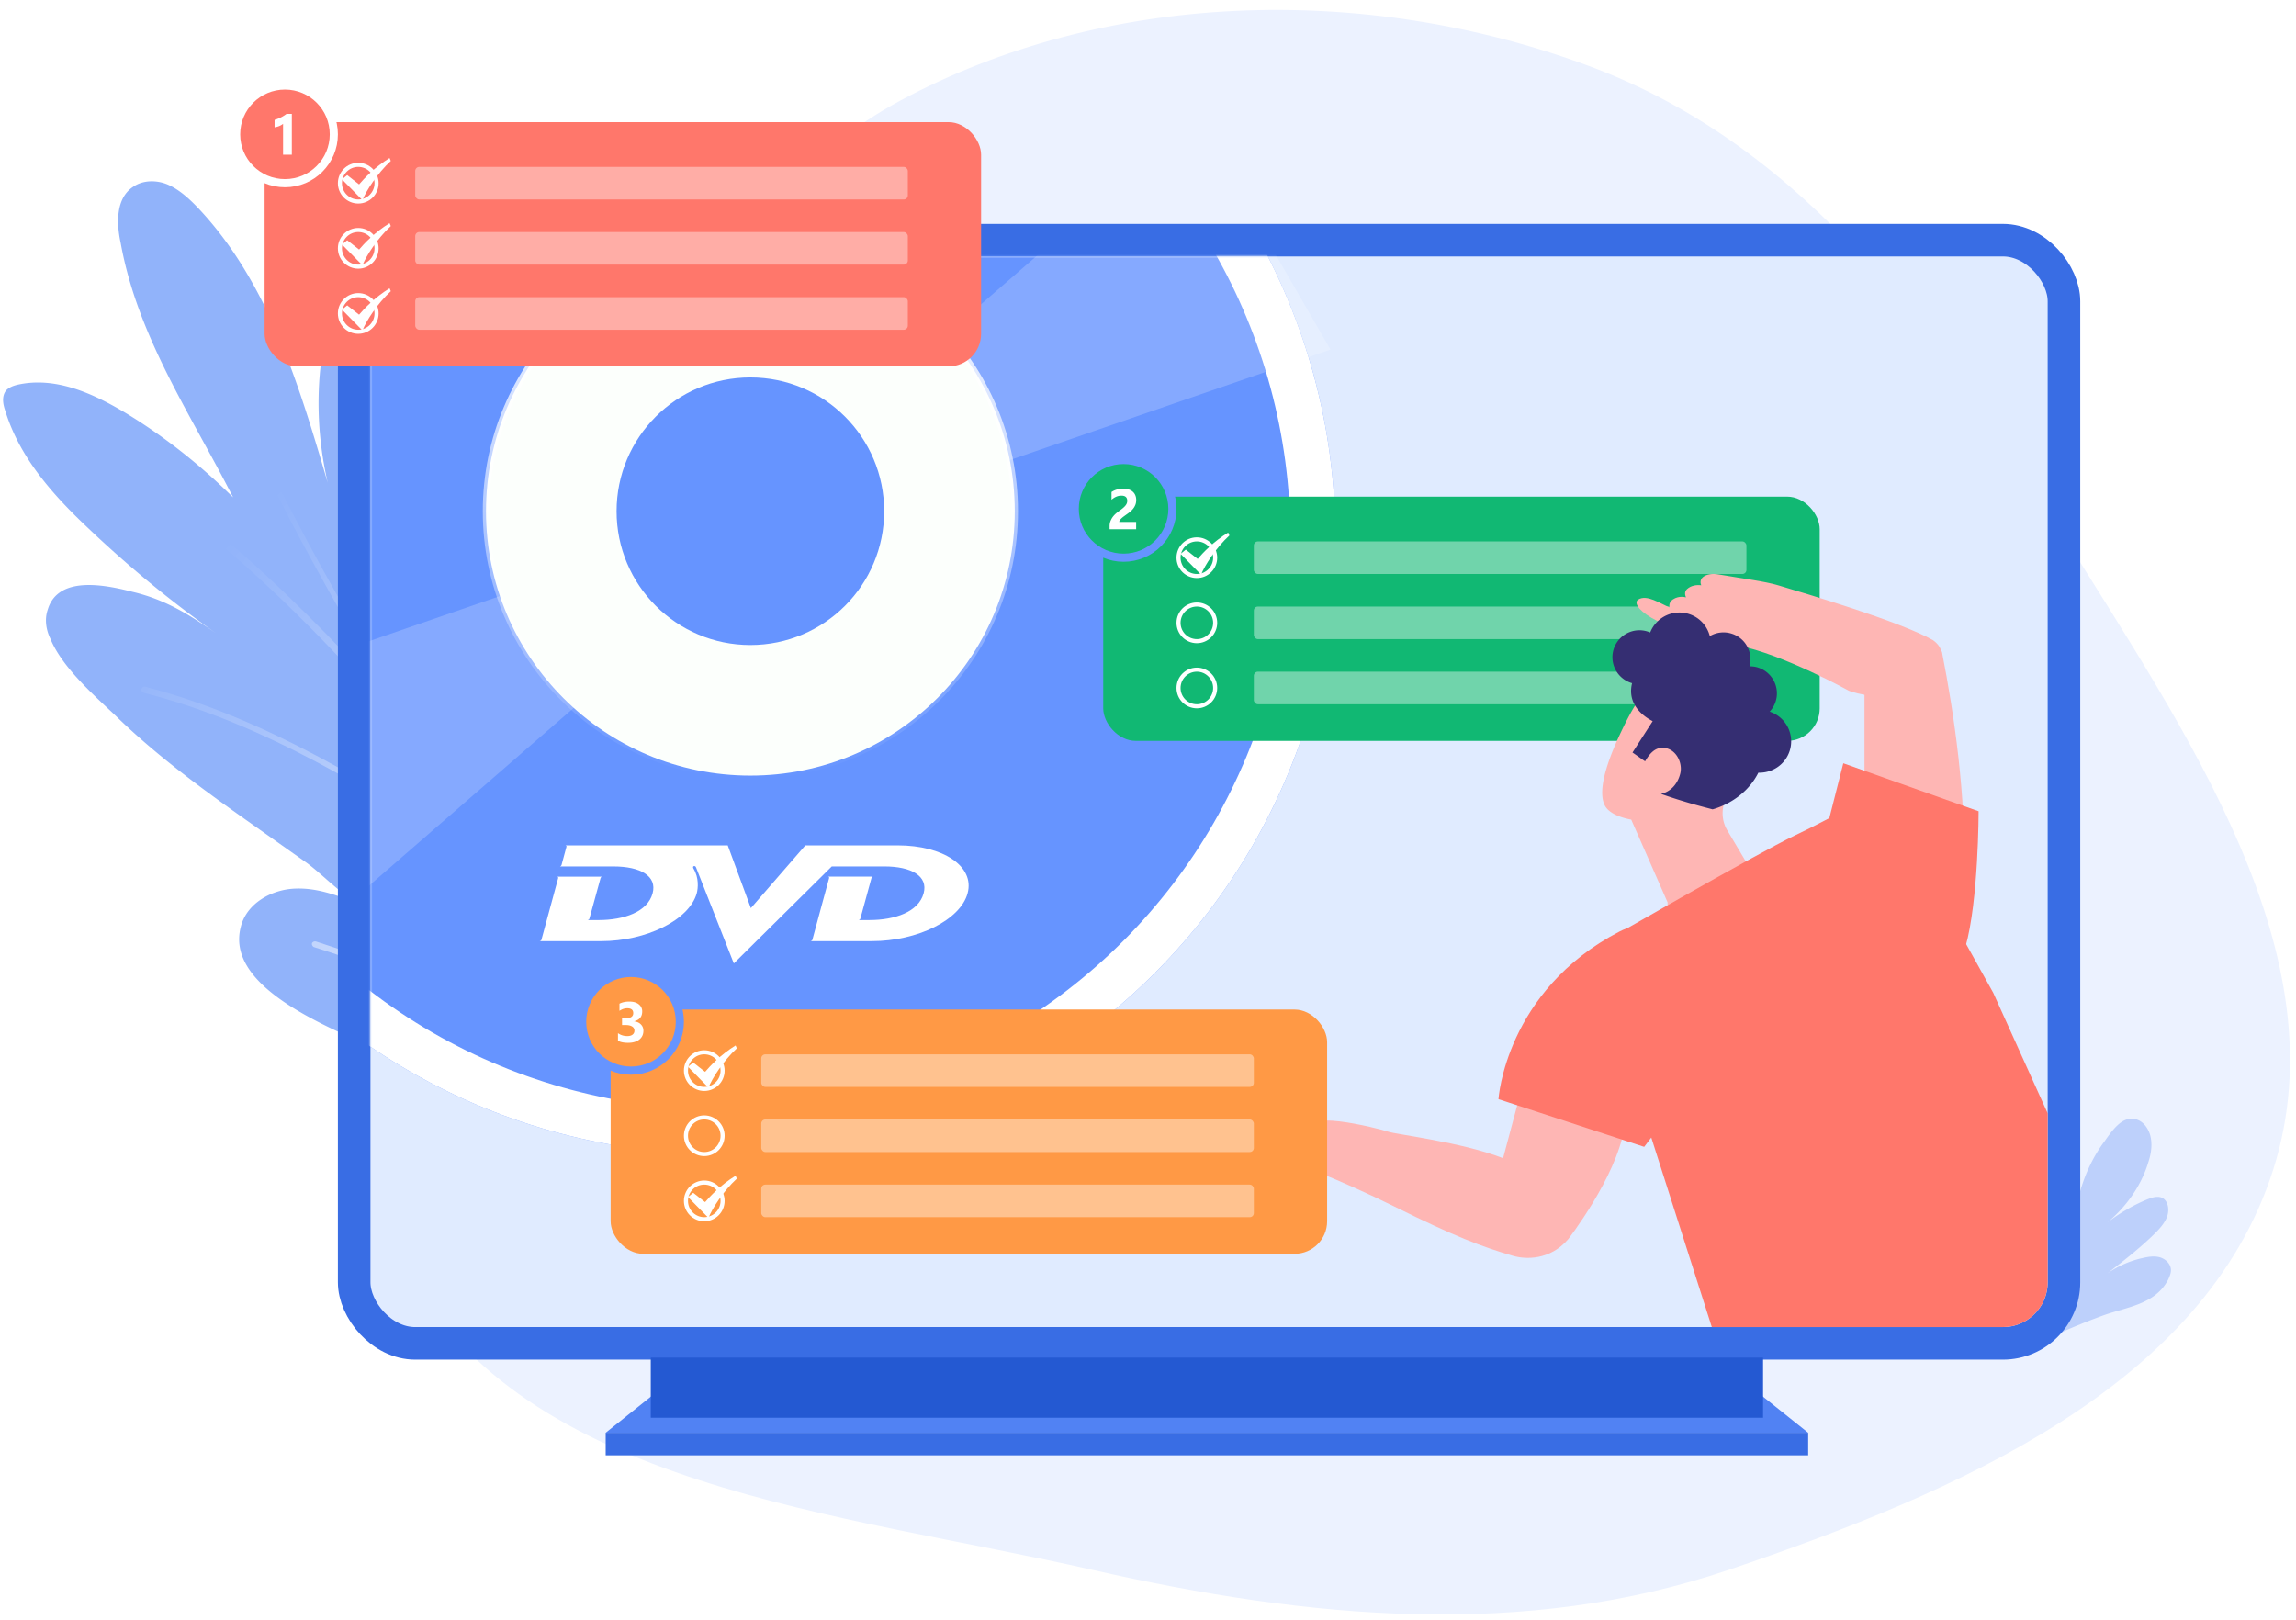 <svg width="564" height="398" fill="none" xmlns="http://www.w3.org/2000/svg"><g clip-path="url(#a)"><path fill-rule="evenodd" clip-rule="evenodd" d="M268.396 385.652c-62.14-14.12-139.558-20.158-168.45-73.778-28.795-53.439 18.857-108.624 41.398-162.015 19.918-47.177 32.825-99.918 79.847-125.17C270.948-2.03 334.543-4.468 390.265 16.188c53.883 19.974 86.777 67.211 115.853 114.126 30.876 49.817 69.163 104.127 52.253 157.104-16.98 53.196-77.746 79.257-133.754 98.23-49.969 16.928-102.955 12.108-156.221.005Z" fill="#ECF2FF"/><path d="M59.178 227.589c-4.726 17.383 30.736 28.133 41.902 33.791 9.524 4.771 19.47 8.623 29.57 12.233 2.236.759 24.485 6.916 29.067 7.994.353-.284.593-.129.593-.129.113-.438-.016-1.031.096-1.47 2.61-28.108 6.69-56.12 9.979-83.96.581-5.924 1.653-13.405-1.172-18.798-3.108-5.747-9.253-10.214-14.357-4.139-3.116 3.781-4.787 8.492-6.304 12.962-1.391-2.597.653-11.324.845-14.264.271-5.443.937-10.972.812-16.329-.26-8.849.951-17.601.691-26.45-.329-8.212-3.341-27.854-14.536-27.914-6.828.029-10.567 9.536-13.185 14.659-4.392 8.407-6.308 17.726-8.422 27.089.568-11.72 1.093-23.638-.403-35.325-1.298-11.73-4.857-23.384-11.523-33.123-3.091-4.714-8.402-9.155-13.657-7.603-4.662 1.424-6.884 6.461-8.16 11.086-3.562 13.197-3.616 27.29-.505 40.698-7.093-24.142-14.597-49.23-31.798-67.456-2.14-2.23-4.477-4.415-7.236-5.681-2.76-1.266-6.293-1.33-8.806.457-4.164 2.766-4.108 8.76-3.037 13.704 4.178 23.117 17.183 42.045 27.632 62.561-7.905-7.813-16.67-14.82-26.211-20.623-8.096-4.873-17.294-9.093-26.59-7.08-1.188.257-2.332.712-2.994 1.477-1.128 1.487-.7 3.465-.16 5.004 3.518 11.457 11.723 20.655 20.307 28.736a278.807 278.807 0 0 0 31.495 25.898c-6.343-4.424-12.36-8.298-20.647-10.231-6.577-1.682-18.287-4.116-20.77 4.499-.758 2.235-.4 4.849.708 7.094 3.099 7.613 12.431 15.324 16.908 19.739 9.15 8.786 19.515 16.482 29.794 23.782l16.14 11.414c4.177 3.03 9.349 8.744 14.102 10.613-5.433-2.136-10.908-4.471-16.859-4.217-5.753.21-11.852 3.602-13.31 9.302Z" fill="#91B3FA"/><path d="M117.75 211.176c.24.155.24.155.438.112 8.501 15.347 17.088 31.09 26.38 46.265-21.678-10.215-44.287-18.986-66.99-26.287-.439-.112-.792.172-.947.412-.112.439.172.792.412.947 23.581 7.525 46.714 16.803 69.071 27.285 4.44 7.115 8.881 14.23 13.518 21.302.439.112.68.267.68.267.112-.439-.017-1.032.095-1.471-4.354-6.719-8.511-13.481-12.667-20.243 0 0 .154-.24.112-.438-1.452-23.915 2.367-48.35 10.983-70.717.112-.439.027-.834-.412-.946-.438-.113-.834-.027-.946.412-8.504 21.929-12.452 45.77-11.086 69.289-9.859-15.881-18.858-32.57-27.685-48.467-2.699-12.462.226-25.728 3.504-39.277 3.657-14.667 7.4-28.938 13.704-41.9.113-.439.027-.834-.412-.947-.438-.112-.834-.026-.946.413-6.459 13.202-10.159 27.671-13.816 42.338-2.942 12.234-5.531 24.185-4.078 35.674-4.087-7.398-8.175-14.796-12.503-22.35-7.379-32.156-10.122-64.903-8.343-97.801.112-.438-.369-.748-.807-.86-.439-.113-.749.369-.86.807-2.01 30.877.63 62.196 7.073 92.899-2.327-4.052-4.611-7.906-6.938-11.958-16.6-27.881-35.277-61.526-48.165-98.08-.085-.396-.566-.706-.92-.423-.395.086-.705.567-.421.92 13.128 36.71 31.804 70.354 48.405 98.236 1.674 2.951 3.546 5.859 5.264 9.007-13.506-15.505-49.299-54.555-79.506-66.857-.438-.112-.834-.026-.946.412-.112.438-.026.834.412.946 36.448 15.3 81.859 70.075 83.929 72.94 4.655 8.104 9.154 16.448 13.611 24.595.283.353.412.946.695 1.299-25.225-16.074-51.37-32.569-80.987-40.236-.439-.113-.792.171-.904.609-.112.439.172.792.61.904 30.013 7.581 56.682 24.585 82.389 40.968Z" fill="url(#b)"/><path d="M493.644 316.525c2.277 7.689 4.477 15.051 4.94 14.666 5.746-3.205 11.972-5.831 18.275-8.13 5.743-2.03 12.64-2.671 15.772-8.789.406-.924.812-1.848.583-2.83-.305-1.311-1.498-2.276-2.749-2.606-1.251-.33-2.657-.14-3.968.166-3.16.667-6.167 1.99-8.79 3.776 3.685-2.862 7.253-5.628 10.649-8.838 1.525-1.461 3.049-2.921 3.862-4.769.677-1.539.566-3.793-.838-4.778-1.212-.753-2.754-.256-4.199.358-3.335 1.399-6.613 3.338-9.487 5.528 4.63-3.843 8.319-9.055 10.025-14.772.736-2.175 1.068-4.601.418-6.798-.747-2.313-2.592-4.3-5.308-3.805-2.389.419-4.495 3.535-5.847 5.439-3.901 5.193-6.186 11.39-7.2 17.705-.571-3.044-1.355-6.108-2.582-8.999-.786-1.889-2.207-3.838-4.153-3.591-1.194.209-2.14 1.19-2.354 2.345-.426 1.135-.217 2.33-.219 3.505a70.654 70.654 0 0 0 2.114 11.733c-.978-2.12-2.052-4.357-3.589-6.209-1.537-1.852-3.768-3.127-6.214-3.248-.751.037-1.618.171-2.293.535-1.601 1.133-1.702 3.367-1.34 5.217.267 1.734 2.312 9.615 4.492 17.189Z" fill="#BDD0FB"/><rect x="87" y="59" width="420" height="271" rx="15" fill="#E0EBFF" stroke="#396DE4" stroke-width="8"/><path d="M167.243 337.192h258.461l18.462 14.77H148.781l18.462-14.77Z" fill="#5182F3"/><path fill="#396DE4" d="M148.781 351.962h295.385v5.538H148.781z"/><path fill="#2459D2" d="M159.857 333.5h273.231v14.769H159.857z"/><mask id="c" style="mask-type:alpha" maskUnits="userSpaceOnUse" x="91" y="63" width="420" height="271"><rect x="95" y="67" width="412" height="263" rx="7" fill="#E0EBFF" stroke="#396DE4" stroke-width="8"/></mask><g mask="url(#c)"><g filter="url(#d)"><circle cx="184.326" cy="125.584" r="151.584" fill="#6694FF"/><circle cx="184.326" cy="125.584" r="146.056" stroke="#fff" stroke-width="11.055"/></g><path opacity=".2" d="m293.875 28.8 32.948 57.069-140.188 48.327-111.946 97.243-32.948-57.068 140.187-48.328 111.947-97.242Z" fill="#fff"/><path opacity=".3" fill-rule="evenodd" clip-rule="evenodd" d="M184.329 188.101c34.528 0 62.519-27.991 62.519-62.519 0-34.529-27.991-62.52-62.519-62.52-34.529 0-62.52 27.991-62.52 62.52 0 34.528 27.991 62.519 62.52 62.519Zm0 .313c34.701 0 62.832-28.131 62.832-62.832 0-34.702-28.131-62.833-62.832-62.833-34.702 0-62.833 28.131-62.833 62.833 0 34.701 28.131 62.832 62.833 62.832Z" fill="url(#e)"/><path d="m178.766 207.668 5.678 15.421 13.384-15.421h22.716c11.128 0 18.933 5.151 17.141 11.761-1.784 6.61-12.399 11.761-23.475 11.761h-15.075s.338-.103.412-.302c.589-2.264 4.088-15.023 4.131-15.222.048-.244-.251-.319-.251-.319h10.948s-.211-.014-.299.319c-.924 3.336-1.838 6.674-2.742 10.015-.055.226-.388.334-.388.334h2.62c6.212 0 12.086-1.986 13.322-6.591 1.132-4.202-2.979-6.585-9.673-6.585h-2.428l-10.477.009-24.05 23.82-9.208-23.393s-.086-.158-.155-.352c-.034-.063-.259-.255-.494-.152-.155.087-.177.281-.158.351.086.158.101.191.115.266 1.363 2.23 1.118 4.818.79 6.043-1.853 6.596-12.419 11.761-23.497 11.761h-15.077s.357-.103.412-.302c.608-2.269 4.112-15.094 4.133-15.221.043-.216-.237-.319-.237-.319h11.026s-.317.088-.379.314c-.057.187-2.284 8.231-2.756 10.02-.055.225-.426.333-.426.333h2.677c6.219 0 12.05-1.986 13.283-6.59 1.131-4.202-2.945-6.586-9.629-6.586h-13.106s.299-.142.352-.333c.295-1.063 1.19-4.399 1.233-4.555.048-.172-.251-.285-.251-.285h39.858Z" fill="#fff"/><circle cx="184.328" cy="125.583" r="64.943" fill="#FCFFFC" stroke="url(#f)" stroke-width="1.579"/><circle cx="184.325" cy="125.585" r="32.866" fill="#6694FF"/></g><rect x="65" y="30" width="176" height="60" rx="8" fill="#FF776B"/><circle cx="88" cy="45" r="4.5" stroke="#fff"/><g clip-path="url(#g)"><path d="M95.694 38.822c-3.648 2.238-6.294 5.064-7.488 6.48l-2.916-2.286L84 44.054l5.034 5.124c.864-2.22 3.612-6.558 6.966-9.642l-.306-.714Z" fill="#fff"/></g><circle cx="88" cy="77" r="4.5" stroke="#fff"/><g clip-path="url(#h)"><path d="M95.694 70.822c-3.648 2.238-6.294 5.064-7.488 6.48l-2.916-2.286L84 76.054l5.034 5.124c.864-2.22 3.612-6.558 6.966-9.642l-.306-.714Z" fill="#fff"/></g><circle cx="88" cy="61" r="4.5" stroke="#fff"/><g clip-path="url(#i)"><path d="M95.694 54.822c-3.648 2.238-6.294 5.064-7.488 6.48l-2.916-2.286L84 60.054l5.034 5.124c.864-2.22 3.612-6.558 6.966-9.642l-.306-.714Z" fill="#fff"/></g><rect opacity=".4" x="102" y="41" width="121" height="8" rx="1" fill="#fff"/><rect opacity=".4" x="102" y="57" width="121" height="8" rx="1" fill="#fff"/><rect opacity=".4" x="102" y="73" width="121" height="8" rx="1" fill="#fff"/><rect x="271" y="122" width="176" height="60" rx="8" fill="#11B873"/><circle cx="294" cy="137" r="4.5" stroke="#fff"/><g clip-path="url(#j)"><path d="M301.694 130.822c-3.648 2.238-6.294 5.064-7.488 6.48l-2.916-2.286-1.29 1.038 5.034 5.124c.864-2.22 3.612-6.558 6.966-9.642l-.306-.714Z" fill="#fff"/></g><circle cx="294" cy="169" r="4.5" stroke="#fff"/><circle cx="294" cy="153" r="4.5" stroke="#fff"/><rect opacity=".4" x="308" y="133" width="121" height="8" rx="1" fill="#fff"/><rect opacity=".4" x="308" y="149" width="121" height="8" rx="1" fill="#fff"/><rect opacity=".4" x="308" y="165" width="121" height="8" rx="1" fill="#fff"/><circle cx="276" cy="125" r="12" fill="#11B873" stroke="#6694FF" stroke-width="2"/><path d="M274.933 128.209h4.156V130h-6.522v-.738c0-.502.085-.95.253-1.347.169-.401.381-.759.636-1.073.255-.319.533-.599.834-.841.305-.246.595-.467.868-.663.287-.205.538-.401.752-.588a4.11 4.11 0 0 0 .547-.554c.15-.187.262-.373.335-.56.073-.192.109-.394.109-.609 0-.419-.118-.736-.355-.95-.237-.214-.599-.321-1.087-.321-.843 0-1.65.335-2.42 1.005v-1.901c.852-.551 1.814-.827 2.885-.827.497 0 .941.066 1.333.198.396.128.731.313 1.005.554.273.242.481.536.622.882.146.342.219.725.219 1.148 0 .452-.071.853-.212 1.204a3.62 3.62 0 0 1-.554.957 5.04 5.04 0 0 1-.793.793c-.301.237-.613.467-.937.69-.218.155-.43.31-.635.465-.201.15-.379.301-.534.451a2.372 2.372 0 0 0-.369.431.746.746 0 0 0-.136.403Z" fill="#fff"/><path d="M323.306 280.594c.314-.79 1.107-1.349 2.037-1.472-9.03-7.502 13.71-1.847 15.659-1.122 1.709.641 18.131 2.56 28.222 6.513l4.278-16.013c10.063 3.476 25.5 8.653 25.5 8.653-2.078 12.24-13.795 27.274-13.795 27.274-4.526 5.221-10.487 4.948-13.481 4.089-7.712-2.235-14.548-4.852-29.177-12.117-6.235-3.094-14.102-6.604-17.548-7.899-1.08-.695-1.64-1.895-1.435-3.012.177-1.009.929-1.609 1.134-1.759-1.257-.627-1.818-2.031-1.394-3.135Z" fill="#FEB6B4"/><path d="m403.884 281.727-35.794-11.71s1.684-26.611 29.737-41.187c17.832-9.281 14.074 42.386 14.074 42.386l-8.017 10.511Z" fill="#FF776B"/><path d="M454.19 169.699s-16.235-8.997-27.278-11.144c-22.055-4.295-26.456-10.065-24.489-11.276 2.144-1.322 5.336.969 7.722 1.938-.129-.32-.226-1.289.806-1.971 1.532-1.003 3.047-.518 3.208-.507-.048-.099-.612-1.244.242-2.015.968-.881 2.322-1.101 3.499-.947-.129-.265-.452-1.267.419-2.004.887-.76 2.434-.903 3.788-.672 6.417 1.101 11.286 1.674 14.704 2.687 6.722 2.015 29.632 8.754 38.015 13.467 5.578 3.954-.323 10.957-9.157 13.259-5.562 1.453-11.479-.815-11.479-.815Z" fill="#FEB6B4"/><path d="M458.002 170.5v29l24.5 14.5c.375-18.602-2.364-38.134-5.5-54l-19 10.5Z" fill="#FEB6B4"/><path d="M482.794 232.636c3.24-11.338 3.24-33.349 3.24-33.349l-33.236-11.791-3.417 13.411 33.413 31.729Z" fill="#FF776B"/><path d="M398.24 179.727c3.635-7.645 6.434-11.781 11.301-13.494 6.559-2.298 12.888 1.984 13.536 2.444.418.292 6.601 4.073 6.956 11.364.251 5.243-1.525 10.465-4.867 14.35a8.22 8.22 0 0 0-.877 9.568l11.384 19.113a9.247 9.247 0 0 1-10.152 8.272l-1.149-.125c-5.097-.522-15.249-4.429-14.727-9.525l-8.94-20.346c-3.196-.606-5.661-1.797-6.518-3.531-1.524-3.091-.229-9.086 4.053-18.09Z" fill="#FEB6B4"/><path d="M439.599 184.531a7.676 7.676 0 0 0-4.867-9.713h-.021a6.553 6.553 0 0 0 1.441-2.423c1.149-3.468-.731-7.207-4.198-8.377-.731-.25-1.462-.334-2.194-.334a6.59 6.59 0 0 0-4.303-8 6.594 6.594 0 0 0-5.452.584 7.66 7.66 0 0 0-5.034-5.41 7.714 7.714 0 0 0-9.609 4.512 4.633 4.633 0 0 0-.564-.209c-3.468-1.149-7.207.731-8.377 4.199-1.149 3.468.732 7.207 4.199 8.377.105.041.209.062.293.083-1.546 6.267 4.7 9.108 5.055 9.338l-4.951 7.708c.982.647 2.11 1.504 3.092 2.151 1.587-2.757 3.112-3.509 4.846-3.279 2.736.376 4.387 3.53 3.823 6.162-.544 2.381-2.152 4.554-4.784 5.118 2.611.919 5.368 1.796 8.251 2.611 1.504.418 3.008.815 4.45 1.191 1.044-.293 7.833-2.256 11.238-9.004 3.405.105 6.559-1.963 7.666-5.285Z" fill="#352E72"/><path d="m391.629 232.658 11.156 37.876L420.502 326h71.5c6.075 0 11-4.923 11-10.998V273.5l-13.373-29.611-11.205-20.151L461.893 194s-11.513 6.755-20.866 11.166c-9.224 4.346-49.398 27.492-49.398 27.492Z" fill="#FF776B"/><rect x="150" y="248" width="176" height="60" rx="8" fill="#FF9945"/><circle cx="173" cy="263" r="4.5" stroke="#fff"/><g clip-path="url(#k)"><path d="M180.694 256.822c-3.648 2.238-6.294 5.064-7.488 6.48l-2.916-2.286-1.29 1.038 5.034 5.124c.864-2.22 3.612-6.558 6.966-9.642l-.306-.714Z" fill="#fff"/></g><circle cx="173" cy="295" r="4.5" stroke="#fff"/><g clip-path="url(#l)"><path d="M180.694 288.822c-3.648 2.238-6.294 5.064-7.488 6.48l-2.916-2.286-1.29 1.038 5.034 5.124c.864-2.22 3.612-6.558 6.966-9.642l-.306-.714Z" fill="#fff"/></g><circle cx="173" cy="279" r="4.5" stroke="#fff"/><rect opacity=".4" x="187" y="259" width="121" height="8" rx="1" fill="#fff"/><rect opacity=".4" x="187" y="275" width="121" height="8" rx="1" fill="#fff"/><rect opacity=".4" x="187" y="291" width="121" height="8" rx="1" fill="#fff"/><circle cx="155" cy="251" r="12" fill="#FF9945" stroke="#6694FF" stroke-width="2"/><path d="M151.8 255.679v-1.88c.656.478 1.422.718 2.297.718.551 0 .979-.119 1.285-.356.31-.237.465-.567.465-.991 0-.438-.192-.775-.575-1.012-.378-.237-.9-.355-1.565-.355h-.909v-1.655h.841c1.276 0 1.914-.423 1.914-1.271 0-.798-.49-1.196-1.47-1.196-.656 0-1.294.212-1.914.635v-1.763c.688-.347 1.49-.52 2.406-.52 1.003 0 1.782.226 2.338.677a2.15 2.15 0 0 1 .841 1.757c0 1.28-.65 2.082-1.948 2.406v.034c.692.087 1.239.34 1.64.759.401.415.602.925.602 1.531 0 .916-.335 1.641-1.005 2.174-.67.533-1.595.8-2.775.8-1.012 0-1.835-.164-2.468-.492Z" fill="#fff"/><circle cx="70" cy="33" r="12" fill="#FF776B" stroke="#fff" stroke-width="2"/><path d="M71.688 27.979V38h-2.154v-7.588c-.118.105-.26.205-.424.3a4.91 4.91 0 0 1-.512.254 5.54 5.54 0 0 1-.568.191c-.196.05-.39.087-.58.11v-1.819a8.979 8.979 0 0 0 1.585-.629 9.019 9.019 0 0 0 1.347-.84h1.305Z" fill="#fff"/></g><defs><clipPath id="g"><path fill="#fff" transform="translate(84 38)" d="M0 0h12v12H0z"/></clipPath><clipPath id="l"><path fill="#fff" transform="translate(169 288)" d="M0 0h12v12H0z"/></clipPath><clipPath id="k"><path fill="#fff" transform="translate(169 256)" d="M0 0h12v12H0z"/></clipPath><clipPath id="j"><path fill="#fff" transform="translate(290 130)" d="M0 0h12v12H0z"/></clipPath><clipPath id="a"><path fill="#fff" d="M0 0h564v398H0z"/></clipPath><clipPath id="i"><path fill="#fff" transform="translate(84 54)" d="M0 0h12v12H0z"/></clipPath><clipPath id="h"><path fill="#fff" transform="translate(84 70)" d="M0 0h12v12H0z"/></clipPath><linearGradient id="b" x1="186.893" y1="271.382" x2="50.393" y2="138.382" gradientUnits="userSpaceOnUse"><stop stop-color="#fff"/><stop offset="1" stop-color="#fff" stop-opacity="0"/></linearGradient><linearGradient id="f" x1="184.328" y1="59.851" x2="184.328" y2="191.316" gradientUnits="userSpaceOnUse"><stop stop-color="#fff"/><stop offset="1" stop-color="#fff" stop-opacity="0"/></linearGradient><linearGradient id="e" x1="184.329" y1="62.749" x2="184.329" y2="188.414" gradientUnits="userSpaceOnUse"><stop stop-color="#EFEFEF"/><stop offset=".495" stop-color="#C1DBEA"/><stop offset="1" stop-color="#E6F0F5"/></linearGradient><filter id="d" x="12.211" y="-32.317" width="328.437" height="328.437" filterUnits="userSpaceOnUse" color-interpolation-filters="sRGB"><feFlood flood-opacity="0" result="BackgroundImageFix"/><feColorMatrix in="SourceAlpha" values="0 0 0 0 0 0 0 0 0 0 0 0 0 0 0 0 0 0 127 0" result="hardAlpha"/><feOffset dx="-7.896" dy="6.317"/><feGaussianBlur stdDeviation="6.317"/><feColorMatrix values="0 0 0 0 0.597 0 0 0 0 0.659 0 0 0 0 0.767 0 0 0 0.16 0"/><feBlend in2="BackgroundImageFix" result="effect1_dropShadow_6650_4288"/><feBlend in="SourceGraphic" in2="effect1_dropShadow_6650_4288" result="shape"/></filter></defs></svg>